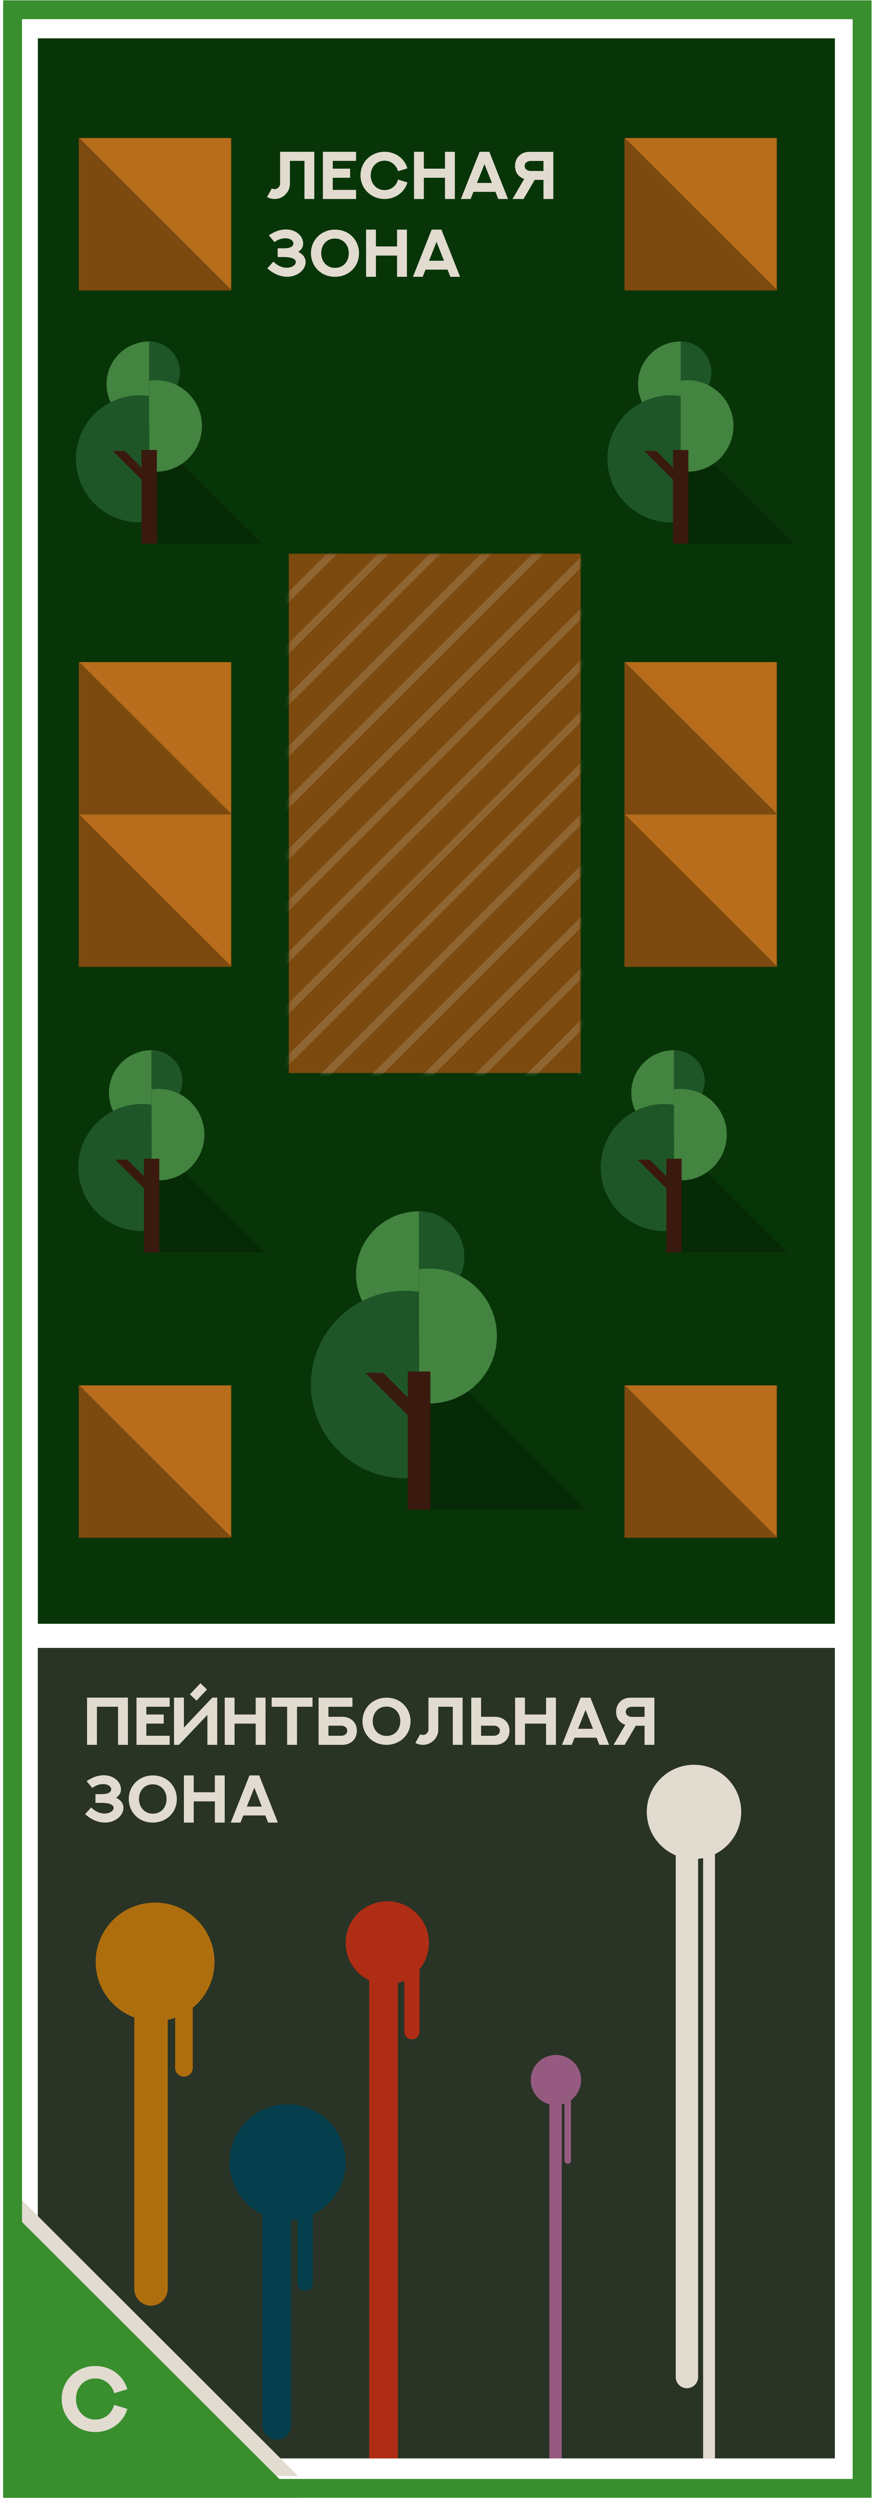 <?xml version="1.0" encoding="UTF-8"?> <svg xmlns="http://www.w3.org/2000/svg" width="232" height="663" viewBox="0 0 232 663" fill="none"><path d="M10.037 437L10.037 651.934H221.609V437H10.037Z" fill="#293326"></path><path d="M10.049 10.163L10.049 430.598H221.621L221.621 10.163H10.049Z" fill="#083508"></path><path d="M22.592 481.084L24.206 479.295C25.332 480.456 26.597 480.909 27.671 480.927C29.084 480.944 30.166 480.229 30.157 479.409C30.157 478.571 28.953 478.091 27.06 478.091H25.341V475.779H27.06C28.534 475.779 29.52 475.334 29.52 474.479C29.512 473.685 28.587 473.109 27.365 473.117C26.484 473.117 25.454 473.414 24.494 474.13L23.002 472.341C24.582 471.233 26.143 470.77 27.522 470.77C30.166 470.77 32.103 472.463 32.112 474.54C32.12 475.447 31.623 476.197 30.803 476.712C32.016 477.306 32.766 478.257 32.766 479.409C32.758 481.442 30.663 483.291 27.915 483.318C26.274 483.335 24.398 482.698 22.592 481.084ZM36.893 477.07C36.893 479.19 38.333 480.962 40.558 480.962C42.888 480.962 44.214 479.173 44.214 477.07C44.214 474.758 42.635 473.178 40.558 473.178C38.246 473.178 36.893 474.967 36.893 477.07ZM34.18 477.07C34.18 473.519 36.989 470.814 40.558 470.814C44.362 470.814 46.937 473.676 46.937 477.07C46.937 480.77 44.057 483.326 40.558 483.326C36.771 483.326 34.18 480.49 34.18 477.07ZM57.032 470.814H59.65V483.326H57.032V477.698H51.422V483.326H48.813V470.814H51.422V475.281H57.032V470.814ZM66.22 470.814H68.803L73.759 483.326H71.185L70.426 481.433H64.588L63.838 483.326H61.255L66.22 470.814ZM67.511 474.068L65.522 479.068H69.492L67.511 474.068Z" fill="#E2DBD0"></path><path d="M23.107 450.185H33.953V462.707H31.335V452.602H25.725V462.707H23.107V450.185ZM36.23 450.194H45.034V452.602H38.848V454.662H43.455V457.07H38.848V460.298H45.034V462.707H36.23V450.194ZM56.352 450.185H57.66V462.707H55.051V454.766L47.504 462.707H46.195V450.185H48.813V458.126L56.352 450.185ZM53.21 446.364L54.955 448.03L52.154 450.979L50.409 449.313L53.21 446.364ZM67.869 450.194H70.487V462.707H67.869V457.079H62.259V462.707H59.65V450.194H62.259V454.662H67.869V450.194ZM72.11 450.185H82.956V452.602H78.837V462.707H76.22V452.602H72.11V450.185ZM87.179 457.628V460.298H90.599C91.341 460.298 92.17 459.836 92.17 458.963C92.17 458.126 91.42 457.628 90.608 457.628H87.179ZM87.179 455.272H90.931C93.069 455.272 94.727 456.747 94.727 458.963C94.727 461.214 93.086 462.707 90.94 462.707H84.57V450.203H93.557V452.611H87.179V455.272ZM98.932 456.45C98.932 458.571 100.372 460.342 102.597 460.342C104.927 460.342 106.253 458.553 106.253 456.45C106.253 454.138 104.674 452.559 102.597 452.559C100.285 452.559 98.932 454.347 98.932 456.45ZM96.219 456.45C96.219 452.899 99.028 450.194 102.597 450.194C106.401 450.194 108.975 453.056 108.975 456.45C108.975 460.15 106.096 462.707 102.597 462.707C98.81 462.707 96.219 459.871 96.219 456.45ZM113.731 450.194H122.806V462.698H120.197V452.602H116.34V458.614C116.34 459.749 115.938 460.717 115.144 461.511C114.35 462.305 113.382 462.707 112.256 462.707C111.55 462.707 110.878 462.532 110.258 462.183L111.532 459.906C111.75 460.028 111.995 460.089 112.248 460.089C112.658 460.089 113.007 459.941 113.295 459.653C113.583 459.365 113.731 459.016 113.731 458.606V450.194ZM127.701 457.628V460.298H131.121C131.871 460.298 132.692 459.836 132.692 458.963C132.692 458.126 131.959 457.628 131.13 457.628H127.701ZM127.701 455.272H131.453C133.599 455.272 135.248 456.73 135.248 458.963C135.248 461.223 133.608 462.707 131.453 462.707H125.092V450.203H127.701V455.272ZM144.951 450.194H147.569V462.707H144.951V457.079H139.341V462.707H136.732V450.194H139.341V454.662H144.951V450.194ZM154.139 450.194H156.722L161.678 462.707H159.104L158.345 460.813H152.507L151.757 462.707H149.174L154.139 450.194ZM155.43 453.449L153.441 458.448H157.411L155.43 453.449ZM171.093 455.281V452.611H167.672C166.922 452.611 166.102 453.073 166.102 453.946C166.102 454.766 166.861 455.281 167.664 455.281H171.093ZM171.093 457.637H168.772L165.805 462.707H162.873L165.98 457.393C164.488 456.869 163.545 455.709 163.545 453.946C163.545 451.695 165.194 450.203 167.341 450.203H173.702V462.707H171.093V457.637Z" fill="#E2DBD0"></path><path d="M154.125 146.831H76.666V284.553H154.125V146.831Z" fill="#7C4A0F"></path><path d="M79.166 656.618L0.885 578.53V656.618H79.166Z" fill="#E2DBD0"></path><path opacity="0.22" d="M41.641 144.18H69.697L41.641 116.193V144.18Z" fill="black"></path><path d="M39.603 90.553V113.161C35.078 113.161 31.171 110.51 29.358 106.681C28.66 105.221 28.277 103.581 28.277 101.851C28.277 95.607 33.355 90.553 39.603 90.553Z" fill="#438440"></path><path d="M39.603 105.03V138.329C38.77 138.452 37.914 138.52 37.036 138.52C27.714 138.52 20.148 130.973 20.148 121.674C20.148 115.126 23.886 109.455 29.358 106.669C31.666 105.49 34.278 104.828 37.036 104.828C37.903 104.828 38.77 104.895 39.603 105.018V105.03Z" fill="#1E5628"></path><path d="M39.603 90.553V106.827C42.857 106.827 45.671 104.917 46.977 102.166C47.473 101.11 47.754 99.931 47.754 98.695C47.754 94.203 44.106 90.553 39.592 90.553H39.603Z" fill="#1E5628"></path><path d="M39.603 100.975V124.953C40.212 125.043 40.819 125.088 41.45 125.088C48.16 125.088 53.609 119.652 53.609 112.959C53.609 108.253 50.919 104.165 46.978 102.155C45.323 101.312 43.443 100.829 41.45 100.829C40.819 100.829 40.2 100.874 39.603 100.964V100.975Z" fill="#438440"></path><path d="M41.642 119.338H37.566V144.18H41.642V119.338Z" fill="#3A1A0F"></path><path d="M37.565 127.199L29.932 119.585H33.14L39.479 125.908L37.565 127.199Z" fill="#3A1A0F"></path><path opacity="0.22" d="M182.723 144.18H210.779L182.723 116.193V144.18Z" fill="black"></path><path d="M180.686 90.553V113.161C176.16 113.161 172.253 110.51 170.44 106.681C169.742 105.221 169.359 103.581 169.359 101.851C169.359 95.607 174.437 90.553 180.686 90.553Z" fill="#438440"></path><path d="M180.685 105.03V138.329C179.852 138.452 178.997 138.52 178.118 138.52C168.796 138.52 161.23 130.973 161.23 121.674C161.23 115.126 164.968 109.455 170.44 106.669C172.748 105.49 175.36 104.828 178.118 104.828C178.985 104.828 179.852 104.895 180.685 105.018V105.03Z" fill="#1E5628"></path><path d="M180.685 90.553V106.827C183.939 106.827 186.753 104.917 188.059 102.166C188.555 101.11 188.836 99.931 188.836 98.695C188.836 94.203 185.189 90.553 180.674 90.553H180.685Z" fill="#1E5628"></path><path d="M180.686 100.975V124.953C181.294 125.043 181.901 125.088 182.532 125.088C189.242 125.088 194.691 119.652 194.691 112.959C194.691 108.253 192 104.165 188.06 102.155C186.405 101.312 184.525 100.829 182.532 100.829C181.901 100.829 181.282 100.874 180.686 100.964V100.975Z" fill="#438440"></path><path d="M182.724 119.338H178.648V144.18H182.724V119.338Z" fill="#3A1A0F"></path><path d="M178.648 127.199L171.004 119.585H174.213L180.562 125.908L178.648 127.199Z" fill="#3A1A0F"></path><path opacity="0.22" d="M42.293 332.116H70.338L42.293 304.129V332.116Z" fill="black"></path><path d="M40.244 278.489V301.096C35.718 301.096 31.811 298.446 29.999 294.616C29.301 293.156 28.918 291.516 28.918 289.787C28.918 283.543 33.996 278.489 40.244 278.489Z" fill="#438440"></path><path d="M40.244 292.965V326.264C39.411 326.388 38.555 326.455 37.677 326.455C28.355 326.455 20.789 318.908 20.789 309.609C20.789 303.062 24.527 297.39 29.999 294.605C32.307 293.426 34.919 292.763 37.677 292.763C38.544 292.763 39.411 292.83 40.244 292.954V292.965Z" fill="#1E5628"></path><path d="M40.244 278.489V294.762C43.497 294.762 46.312 292.853 47.618 290.101C48.114 289.046 48.395 287.866 48.395 286.631C48.395 282.139 44.747 278.489 40.232 278.489H40.244Z" fill="#1E5628"></path><path d="M40.244 288.911V312.889C40.852 312.978 41.46 313.023 42.091 313.023C48.801 313.023 54.25 307.588 54.25 300.894C54.25 296.188 51.559 292.1 47.619 290.09C45.964 289.248 44.083 288.765 42.091 288.765C41.46 288.765 40.841 288.81 40.244 288.9V288.911Z" fill="#438440"></path><path d="M42.283 307.273H38.207V332.116H42.283V307.273Z" fill="#3A1A0F"></path><path d="M38.206 315.135L30.572 307.52H33.781L40.131 313.855L38.206 315.135Z" fill="#3A1A0F"></path><path opacity="0.22" d="M180.943 332.116H209L180.943 304.129V332.116Z" fill="black"></path><path d="M178.906 278.489V301.096C174.38 301.096 170.473 298.446 168.661 294.616C167.963 293.156 167.58 291.516 167.58 289.787C167.58 283.543 172.658 278.489 178.906 278.489Z" fill="#438440"></path><path d="M178.906 292.965V326.264C178.073 326.388 177.217 326.455 176.339 326.455C167.017 326.455 159.451 318.908 159.451 309.609C159.451 303.062 163.189 297.39 168.661 294.605C170.969 293.426 173.581 292.763 176.339 292.763C177.206 292.763 178.073 292.83 178.906 292.954V292.965Z" fill="#1E5628"></path><path d="M178.906 278.489V294.762C182.16 294.762 184.974 292.853 186.28 290.101C186.776 289.046 187.057 287.866 187.057 286.631C187.057 282.139 183.409 278.489 178.895 278.489H178.906Z" fill="#1E5628"></path><path d="M178.906 288.911V312.889C179.514 312.978 180.122 313.023 180.753 313.023C187.463 313.023 192.912 307.588 192.912 300.894C192.912 296.188 190.221 292.1 186.281 290.09C184.626 289.248 182.745 288.765 180.753 288.765C180.122 288.765 179.503 288.81 178.906 288.9V288.911Z" fill="#438440"></path><path d="M180.943 307.273H176.867V332.116H180.943V307.273Z" fill="#3A1A0F"></path><path d="M176.867 315.135L169.223 307.52H172.431L178.781 313.855L176.867 315.135Z" fill="#3A1A0F"></path><path d="M226.338 5.087V657.381H5.838V5.087H226.338ZM231.348 0.089H0.828V662.379H231.348V0.089Z" fill="#398E2D"></path><path d="M184.22 492.985C191.141 492.985 196.751 487.389 196.751 480.485C196.751 473.582 191.141 467.986 184.22 467.986C177.3 467.986 171.689 473.582 171.689 480.485C171.689 487.389 177.3 492.985 184.22 492.985Z" fill="#E2DBD0"></path><path d="M102.81 526.251C108.916 526.251 113.866 521.313 113.866 515.222C113.866 509.131 108.916 504.194 102.81 504.194C96.704 504.194 91.754 509.131 91.754 515.222C91.754 521.313 96.704 526.251 102.81 526.251Z" fill="#AF2D14"></path><path d="M147.561 558.259C151.248 558.259 154.237 555.277 154.237 551.599C154.237 547.921 151.248 544.939 147.561 544.939C143.874 544.939 140.885 547.921 140.885 551.599C140.885 555.277 143.874 558.259 147.561 558.259Z" fill="#965A80"></path><path d="M41.168 535.999C49.879 535.999 56.941 528.955 56.941 520.265C56.941 511.575 49.879 504.531 41.168 504.531C32.456 504.531 25.395 511.575 25.395 520.265C25.395 528.955 32.456 535.999 41.168 535.999Z" fill="#AF6E0E"></path><path d="M76.329 588.773C84.841 588.773 91.742 581.889 91.742 573.398C91.742 564.906 84.841 558.023 76.329 558.023C67.817 558.023 60.916 564.906 60.916 573.398C60.916 581.889 67.817 588.773 76.329 588.773Z" fill="#06404F"></path><path d="M185.312 488.414H179.367V630.36H185.312V488.414Z" fill="#E2DBD0"></path><path d="M189.782 484.708H186.641V651.923H189.782V484.708Z" fill="#E2DBD0"></path><path d="M182.339 633.325C183.981 633.325 185.312 631.998 185.312 630.36C185.312 628.723 183.981 627.395 182.339 627.395C180.698 627.395 179.367 628.723 179.367 630.36C179.367 631.998 180.698 633.325 182.339 633.325Z" fill="#E2DBD0"></path><path d="M44.523 523.937H35.662V607.022H44.523V523.937Z" fill="#AF6E0E"></path><path d="M51.166 518.423H46.494V548.364H51.166V518.423Z" fill="#AF6E0E"></path><path d="M105.624 517.738H97.99V651.934H105.624V517.738Z" fill="#AF2D14"></path><path d="M111.353 512.976H107.322V538.784H111.353V512.976Z" fill="#AF2D14"></path><path d="M77.286 584.426H69.652V643.141H77.286V584.426Z" fill="#06404F"></path><path d="M83.017 579.676H78.986V605.484H83.017V579.676Z" fill="#06404F"></path><path d="M149.116 553.901H145.84V651.923H149.116V553.901Z" fill="#965A80"></path><path d="M151.559 549.588H149.836V572.96H151.559V549.588Z" fill="#965A80"></path><path d="M79.166 662.379L0.885 584.292V662.379H79.166Z" fill="#398E2D"></path><path d="M206.264 36.612H165.756V77.02H206.264V36.612Z" fill="#7C4A0F"></path><path d="M165.902 36.612L206.107 76.717V36.612H165.902Z" fill="#B76D1C"></path><path d="M206.264 367.38H165.756V407.789H206.264V367.38Z" fill="#7C4A0F"></path><path d="M165.902 367.38L206.107 407.485V367.38H165.902Z" fill="#B76D1C"></path><path d="M61.423 36.612H20.914V77.02H61.423V36.612Z" fill="#7C4A0F"></path><path d="M21.061 36.612L61.276 76.717V36.612H21.061Z" fill="#B76D1C"></path><path d="M61.423 367.38H20.914V407.789H61.423V367.38Z" fill="#7C4A0F"></path><path d="M21.061 367.38L61.276 407.485V367.38H21.061Z" fill="#B76D1C"></path><path d="M61.423 175.581H20.914V215.99H61.423V175.581Z" fill="#7C4A0F"></path><path d="M21.061 175.581L61.276 215.698V175.581H21.061Z" fill="#B76D1C"></path><path d="M61.423 215.99H20.914V256.398H61.423V215.99Z" fill="#7C4A0F"></path><path d="M21.061 215.99L61.276 256.095V215.99H21.061Z" fill="#B76D1C"></path><path d="M206.264 175.581H165.756V215.99H206.264V175.581Z" fill="#7C4A0F"></path><path d="M165.902 175.581L206.107 215.698V175.581H165.902Z" fill="#B76D1C"></path><path d="M206.264 215.99H165.756V256.398H206.264V215.99Z" fill="#7C4A0F"></path><path d="M165.902 215.99L206.107 256.095V215.99H165.902Z" fill="#B76D1C"></path><path d="M30.315 637.731L33.795 638.805C32.745 642.481 29.301 644.948 25.296 644.948C20.423 644.948 16.369 641.199 16.369 636.192C16.369 631.283 20.24 627.424 25.296 627.424C29.167 627.424 32.659 629.72 33.795 633.579L30.315 634.641C29.692 632.358 27.738 630.733 25.296 630.733C22.255 630.733 20.166 633.115 20.166 636.192C20.166 639.135 22.206 641.639 25.296 641.639C27.75 641.639 29.643 640.124 30.315 637.731Z" fill="#E2DBD0"></path><path opacity="0.22" d="M114.236 400.343H155.634L114.236 359.047V400.343Z" fill="black"></path><path d="M111.229 321.211V354.566C104.552 354.566 98.788 350.658 96.109 345.009C95.084 342.852 94.51 340.438 94.51 337.888C94.51 328.679 101.997 321.211 111.229 321.211Z" fill="#438440"></path><path d="M111.23 342.572V391.718C109.991 391.908 108.73 391.998 107.447 391.998C93.689 391.998 82.531 380.869 82.531 367.145C82.531 357.486 88.048 349.119 96.109 345.009C99.509 343.268 103.36 342.291 107.447 342.291C108.73 342.291 110.002 342.392 111.23 342.572Z" fill="#1E5628"></path><path d="M111.23 321.211V345.222C116.038 345.222 120.192 342.403 122.118 338.338C122.861 336.788 123.266 335.047 123.266 333.216C123.266 326.59 117.873 321.211 111.23 321.211Z" fill="#1E5628"></path><path d="M111.23 336.597V371.985C112.12 372.12 113.032 372.187 113.955 372.187C123.863 372.187 131.901 364.18 131.901 354.285C131.901 347.333 127.927 341.302 122.118 338.349C119.674 337.102 116.894 336.395 113.955 336.395C113.032 336.395 112.12 336.462 111.23 336.597Z" fill="#438440"></path><path d="M114.246 363.685H108.223V400.343H114.246V363.685Z" fill="#3A1A0F"></path><path d="M108.223 375.287L96.953 364.045H101.693L111.049 373.389L108.223 375.287Z" fill="#3A1A0F"></path><path d="M70.957 71.159L72.572 69.371C73.697 70.531 74.963 70.985 76.036 71.002C77.449 71.02 78.531 70.304 78.522 69.484C78.522 68.646 77.318 68.166 75.425 68.166H73.706V65.854H75.425C76.9 65.854 77.885 65.409 77.885 64.554C77.877 63.76 76.952 63.184 75.73 63.193C74.849 63.193 73.819 63.489 72.86 64.205L71.368 62.416C72.947 61.308 74.509 60.846 75.887 60.846C78.531 60.846 80.468 62.538 80.477 64.615C80.486 65.522 79.988 66.273 79.168 66.788C80.381 67.381 81.131 68.332 81.131 69.484C81.123 71.517 79.029 73.367 76.28 73.393C74.64 73.41 72.764 72.773 70.957 71.159ZM85.259 67.145C85.259 69.266 86.698 71.037 88.923 71.037C91.253 71.037 92.579 69.248 92.579 67.145C92.579 64.833 91 63.254 88.923 63.254C86.611 63.254 85.259 65.043 85.259 67.145ZM82.545 67.145C82.545 63.594 85.355 60.889 88.923 60.889C92.728 60.889 95.302 63.751 95.302 67.145C95.302 70.845 92.422 73.402 88.923 73.402C85.136 73.402 82.545 70.566 82.545 67.145ZM105.397 60.889H108.015V73.402H105.397V67.774H99.787V73.402H97.178V60.889H99.787V65.357H105.397V60.889ZM114.585 60.889H117.168L122.124 73.402H119.55L118.791 71.508H112.954L112.203 73.402H109.62L114.585 60.889ZM115.877 64.144L113.887 69.144H117.857L115.877 64.144Z" fill="#E2DBD0"></path><path d="M74.352 40.258H83.426V52.762H80.817V42.666H76.961V48.678C76.961 49.813 76.559 50.781 75.765 51.575C74.971 52.369 74.003 52.771 72.877 52.771C72.17 52.771 71.498 52.596 70.879 52.247L72.153 49.97C72.371 50.092 72.615 50.153 72.868 50.153C73.278 50.153 73.627 50.005 73.915 49.717C74.203 49.429 74.352 49.08 74.352 48.67V40.258ZM85.712 40.258H94.516V42.666H88.33V44.726H92.937V47.134H88.33V50.362H94.516V52.771H85.712V40.258ZM105.659 47.614L108.146 48.382C107.395 51.008 104.935 52.771 102.073 52.771C98.591 52.771 95.694 50.092 95.694 46.514C95.694 43.007 98.46 40.249 102.073 40.249C104.839 40.249 107.334 41.89 108.146 44.647L105.659 45.406C105.214 43.775 103.818 42.614 102.073 42.614C99.9 42.614 98.408 44.316 98.408 46.514C98.408 48.617 99.865 50.406 102.073 50.406C103.827 50.406 105.179 49.324 105.659 47.614ZM118.119 40.258H120.737V52.771H118.119V47.143H112.509V52.771H109.9V40.258H112.509V44.726H118.119V40.258ZM127.307 40.258H129.89L134.846 52.771H132.272L131.513 50.877H125.676L124.925 52.771H122.342L127.307 40.258ZM128.599 43.513L126.609 48.513H130.579L128.599 43.513ZM144.261 45.345V42.675H140.841C140.09 42.675 139.27 43.138 139.27 44.01C139.27 44.831 140.029 45.345 140.832 45.345H144.261ZM144.261 47.701H141.94L138.973 52.771H136.042L139.148 47.457C137.656 46.933 136.713 45.773 136.713 44.01C136.713 41.759 138.363 40.267 140.509 40.267H146.87V52.771H144.261V47.701Z" fill="#E2DBD0"></path><g opacity="0.18"><mask id="mask0_825_2846" style="mask-type:luminance" maskUnits="userSpaceOnUse" x="76" y="147" width="79" height="138"><path d="M76.654 284.857H154.113L154.113 147.134H76.654L76.654 284.857Z" fill="white"></path></mask><g mask="url(#mask0_825_2846)"><path d="M150.522 2.773L-86.258 238.979" stroke="#E2DBD0" stroke-width="2" stroke-miterlimit="10"></path><path d="M157.2 9.759L-79.592 245.953" stroke="#E2DBD0" stroke-width="2" stroke-miterlimit="10"></path><path d="M163.864 16.744L-72.916 252.939" stroke="#E2DBD0" stroke-width="2" stroke-miterlimit="10"></path><path d="M170.539 23.73L-66.252 259.924" stroke="#E2DBD0" stroke-width="2" stroke-miterlimit="10"></path><path d="M177.205 30.716L-59.586 266.91" stroke="#E2DBD0" stroke-width="2" stroke-miterlimit="10"></path><path d="M183.87 37.69L-52.91 273.895" stroke="#E2DBD0" stroke-width="2" stroke-miterlimit="10"></path><path d="M190.547 44.675L-46.244 280.881" stroke="#E2DBD0" stroke-width="2" stroke-miterlimit="10"></path><path d="M197.212 51.661L-39.568 287.867" stroke="#E2DBD0" stroke-width="2" stroke-miterlimit="10"></path><path d="M203.889 58.647L-32.902 294.852" stroke="#E2DBD0" stroke-width="2" stroke-miterlimit="10"></path><path d="M210.553 65.632L-26.238 301.838" stroke="#E2DBD0" stroke-width="2" stroke-miterlimit="10"></path><path d="M217.218 72.618L-19.562 308.823" stroke="#E2DBD0" stroke-width="2" stroke-miterlimit="10"></path><path d="M223.895 79.603L-12.896 315.809" stroke="#E2DBD0" stroke-width="2" stroke-miterlimit="10"></path><path d="M230.559 86.589L-6.221 322.794" stroke="#E2DBD0" stroke-width="2" stroke-miterlimit="10"></path><path d="M237.237 93.574L0.445 329.769" stroke="#E2DBD0" stroke-width="2" stroke-miterlimit="10"></path><path d="M243.901 100.56L7.109 336.754" stroke="#E2DBD0" stroke-width="2" stroke-miterlimit="10"></path><path d="M250.567 107.545L13.787 343.74" stroke="#E2DBD0" stroke-width="2" stroke-miterlimit="10"></path><path d="M257.243 114.531L20.451 350.725" stroke="#E2DBD0" stroke-width="2" stroke-miterlimit="10"></path><path d="M263.907 121.505L27.127 357.711" stroke="#E2DBD0" stroke-width="2" stroke-miterlimit="10"></path><path d="M270.584 128.491L33.793 364.696" stroke="#E2DBD0" stroke-width="2" stroke-miterlimit="10"></path><path d="M277.248 135.476L40.457 371.682" stroke="#E2DBD0" stroke-width="2" stroke-miterlimit="10"></path><path d="M283.915 142.462L47.135 378.667" stroke="#E2DBD0" stroke-width="2" stroke-miterlimit="10"></path><path d="M290.59 149.447L53.799 385.653" stroke="#E2DBD0" stroke-width="2" stroke-miterlimit="10"></path><path d="M297.257 156.433L60.477 392.638" stroke="#E2DBD0" stroke-width="2" stroke-miterlimit="10"></path></g></g><path d="M40.087 611.436C42.531 611.436 44.511 609.46 44.511 607.023C44.511 604.585 42.531 602.609 40.087 602.609C37.643 602.609 35.662 604.585 35.662 607.023C35.662 609.46 37.643 611.436 40.087 611.436Z" fill="#AF6E0E"></path><path d="M73.469 646.948C75.577 646.948 77.286 645.243 77.286 643.141C77.286 641.038 75.577 639.333 73.469 639.333C71.361 639.333 69.652 641.038 69.652 643.141C69.652 645.243 71.361 646.948 73.469 646.948Z" fill="#06404F"></path><path d="M81.002 607.483C82.115 607.483 83.017 606.583 83.017 605.473C83.017 604.362 82.115 603.462 81.002 603.462C79.889 603.462 78.986 604.362 78.986 605.473C78.986 606.583 79.889 607.483 81.002 607.483Z" fill="#06404F"></path><path d="M109.338 540.795C110.451 540.795 111.353 539.895 111.353 538.784C111.353 537.674 110.451 536.774 109.338 536.774C108.225 536.774 107.322 537.674 107.322 538.784C107.322 539.895 108.225 540.795 109.338 540.795Z" fill="#AF2D14"></path><path d="M150.703 573.824C151.182 573.824 151.57 573.437 151.57 572.96C151.57 572.482 151.182 572.095 150.703 572.095C150.224 572.095 149.836 572.482 149.836 572.96C149.836 573.437 150.224 573.824 150.703 573.824Z" fill="#965A80"></path><path d="M48.824 550.7C50.117 550.7 51.166 549.654 51.166 548.364C51.166 547.074 50.117 546.028 48.824 546.028C47.531 546.028 46.482 547.074 46.482 548.364C46.482 549.654 47.531 550.7 48.824 550.7Z" fill="#AF6E0E"></path></svg> 